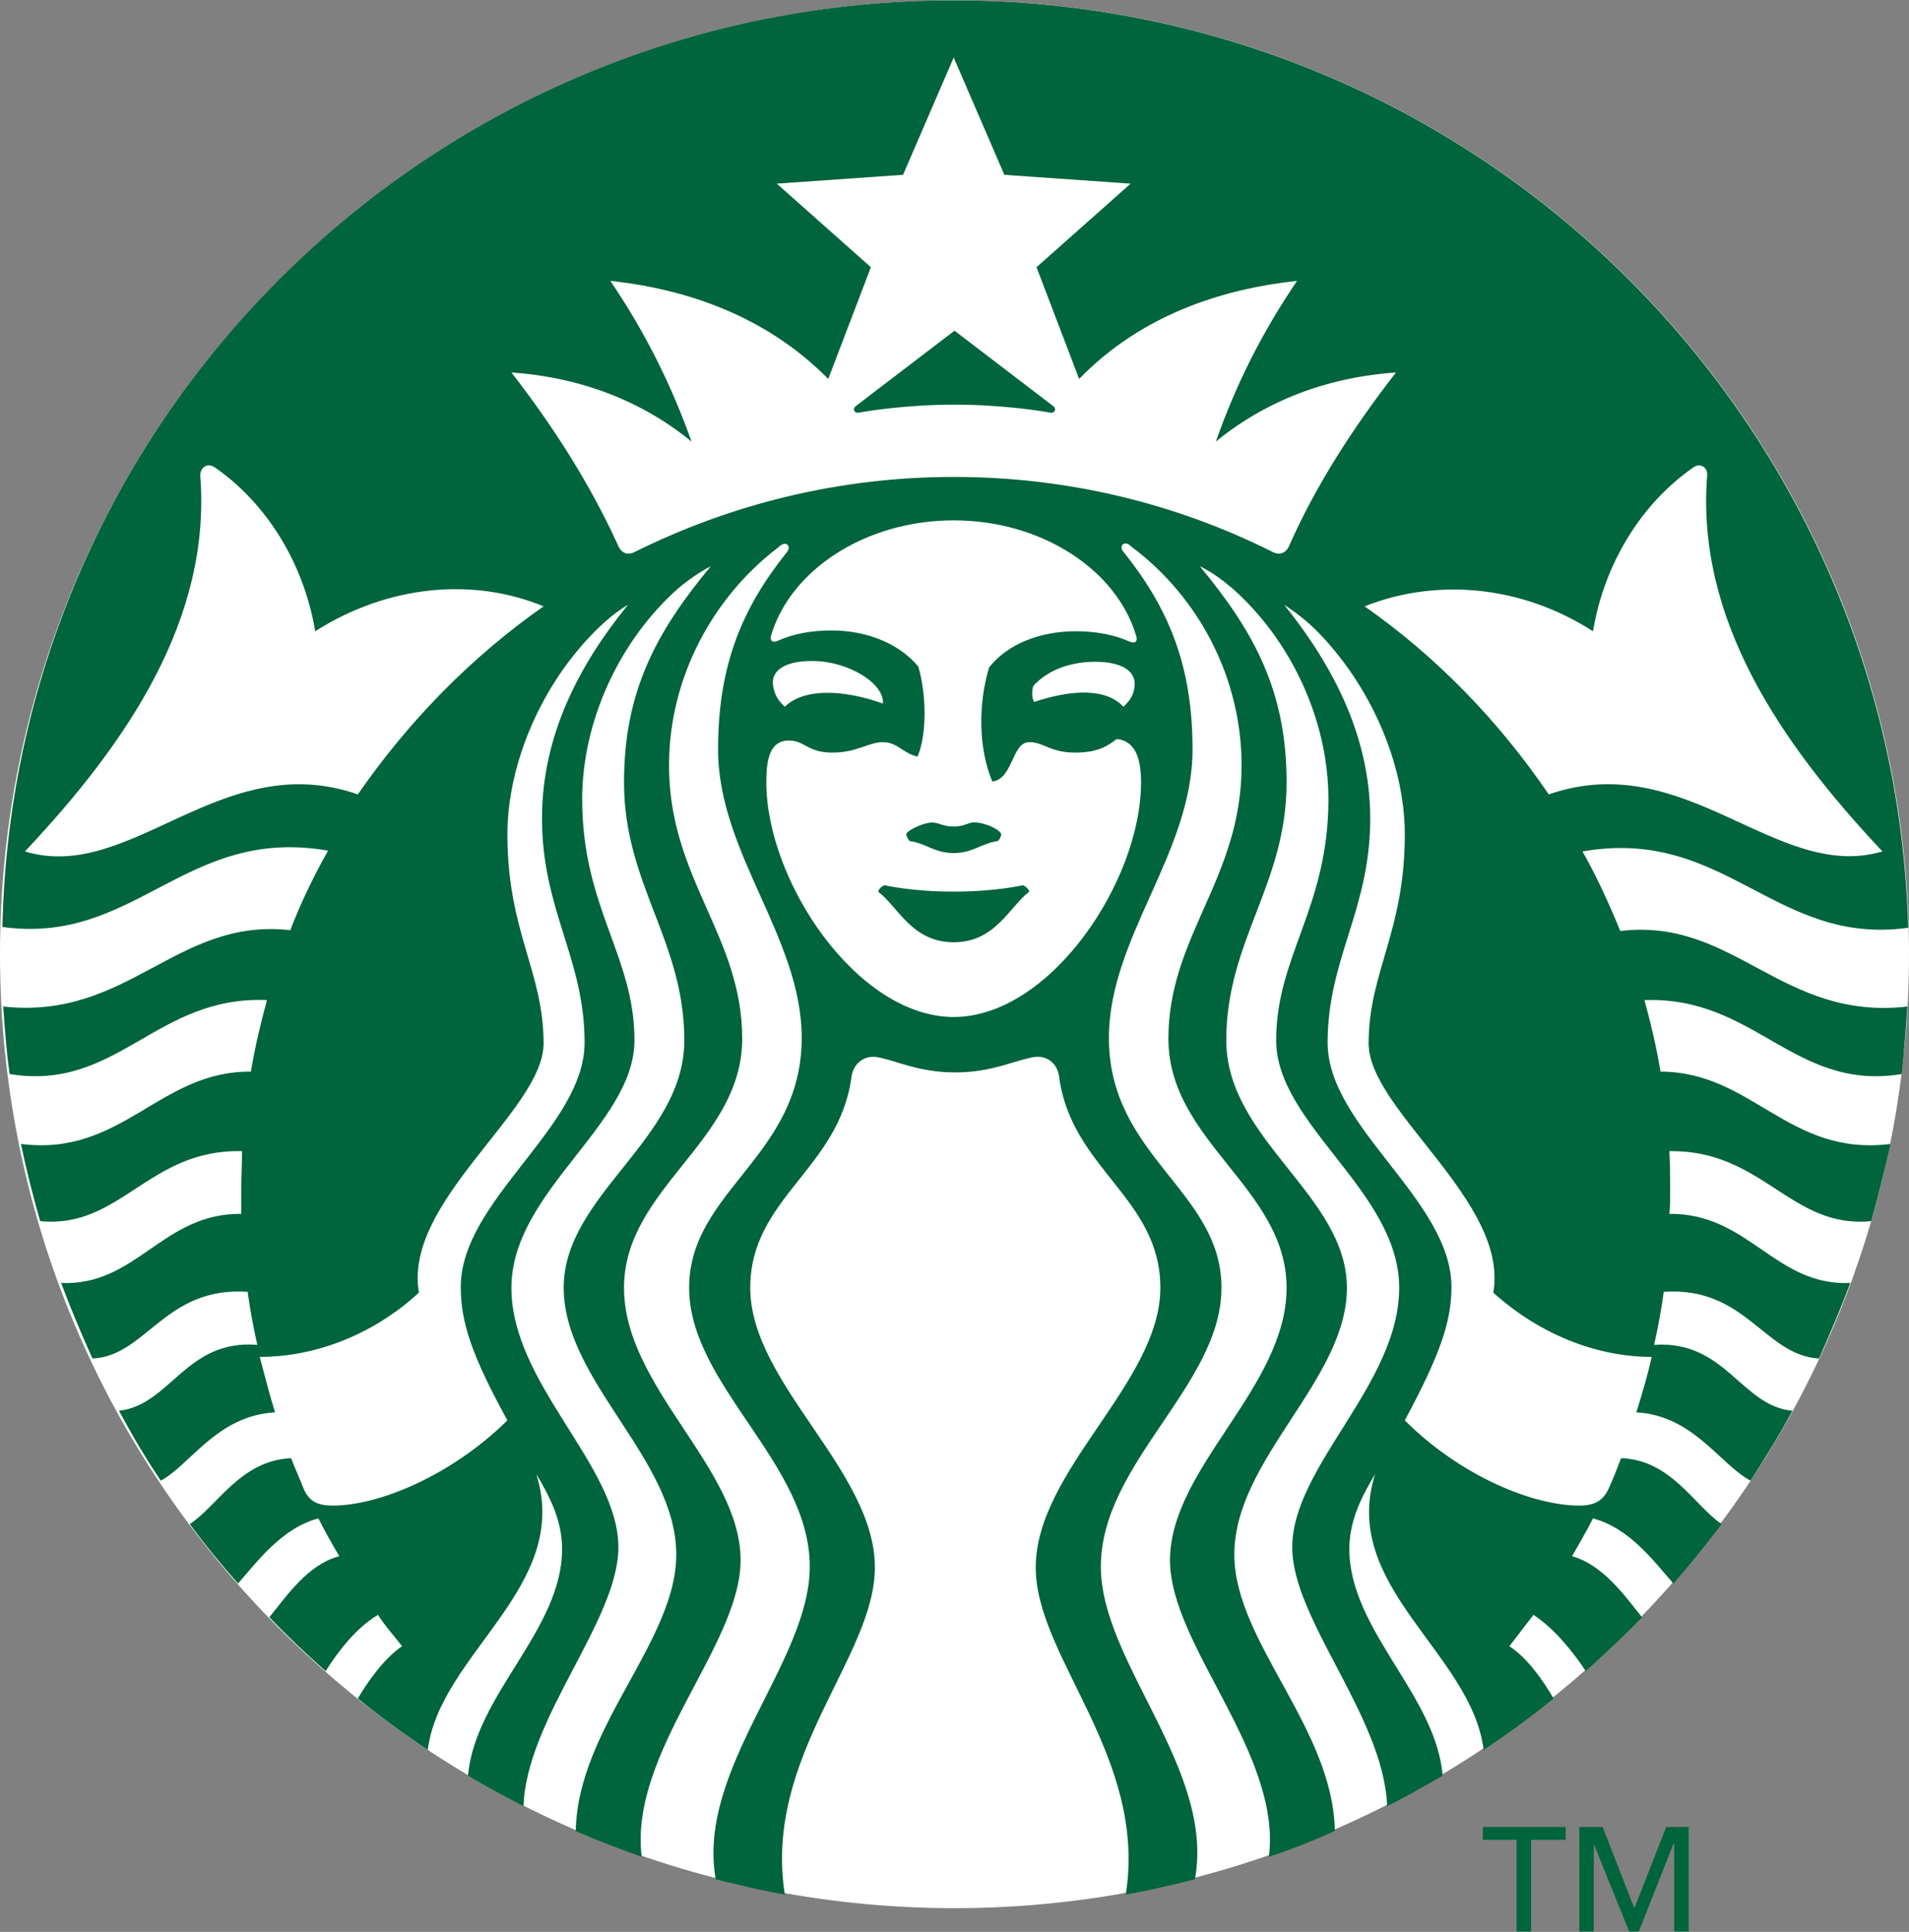 <?xml version="1.0" encoding="UTF-8"?>
<svg xmlns="http://www.w3.org/2000/svg" xmlns:xlink="http://www.w3.org/1999/xlink" width="251pt" height="254pt" viewBox="0 0 251 254" version="1.1">
<rect x="0" y="0" width="251" height="254" fill="#808080" stroke="none"/>
<g id="surface1">
<path style=" stroke:none;fill-rule:nonzero;fill:rgb(100%,100%,100%);fill-opacity:1;" d="M 251 125.469 C 251 194.777 194.754 250.879 125.5 250.879 C 56.141 250.879 0 194.672 0 125.469 C 0 56.16 56.246 0.055 125.5 0.055 C 194.754 0.055 251 56.16 251 125.469 "/>
<path style=" stroke:none;fill-rule:nonzero;fill:rgb(0%,39.216%,23.529%);fill-opacity:1;" d="M 138.082 54.258 C 137.023 54.047 131.738 53.199 125.5 53.199 C 119.262 53.199 113.977 54.047 112.918 54.258 C 112.285 54.363 112.074 53.727 112.496 53.41 C 112.918 53.094 125.5 43.48 125.5 43.48 C 125.5 43.48 138.082 53.094 138.504 53.41 C 138.926 53.727 138.715 54.363 138.082 54.258 M 116.301 116.383 C 116.301 116.383 115.668 116.594 115.457 117.227 C 118.098 119.234 119.895 123.883 125.395 123.883 C 130.891 123.883 132.691 119.234 135.332 117.227 C 135.121 116.594 134.488 116.383 134.488 116.383 C 134.488 116.383 130.996 117.227 125.395 117.227 C 119.789 117.227 116.301 116.383 116.301 116.383 M 125.395 108.668 C 123.914 108.668 123.492 108.141 122.539 108.141 C 121.59 108.141 119.578 108.984 119.156 109.621 C 119.156 109.938 119.367 110.254 119.578 110.57 C 121.801 110.887 122.855 112.156 125.395 112.156 C 127.934 112.156 128.988 110.887 131.211 110.57 C 131.527 110.254 131.633 109.938 131.633 109.621 C 131.211 108.879 129.305 108.141 128.25 108.141 C 127.297 108.035 126.98 108.668 125.395 108.668 M 250.789 132.336 C 250.578 135.293 250.367 138.359 250.047 141.211 C 235.879 143.535 230.805 130.961 216.215 131.492 C 217.062 134.555 217.801 137.723 218.328 140.895 C 230.383 140.895 235.141 152.094 248.566 150.402 C 247.828 153.785 246.98 157.164 246.031 160.547 C 235.457 161.602 231.758 151.141 219.492 151.352 C 219.598 153.148 219.598 154.84 219.598 156.637 C 219.598 157.586 219.598 158.645 219.492 159.594 C 229.961 159.488 233.344 169.105 243.281 168.68 C 242.012 172.062 240.637 175.336 239.16 178.613 C 231.969 178.191 229.535 169.105 218.754 169.844 C 218.438 172.168 218.012 174.492 217.484 176.816 C 226.895 176.184 228.902 184.848 235.668 185.48 C 233.977 188.648 232.074 191.715 230.172 194.672 C 226.152 192.559 222.664 186.113 215.156 185.691 C 215.898 183.262 216.637 180.832 217.168 178.402 C 210.398 178.402 202.789 175.762 196.34 169.949 C 198.453 158.008 179.949 145.965 179.949 137.195 C 179.949 127.793 184.707 122.508 184.707 109.727 C 184.707 100.215 180.055 89.969 173.184 82.996 C 171.809 81.621 170.434 80.566 168.848 79.508 C 175.191 87.434 180.16 96.73 180.16 107.613 C 180.16 119.656 174.559 125.996 174.559 137.09 C 174.559 148.184 190.84 157.797 190.84 169.211 C 190.84 173.754 189.359 178.086 184.707 186.746 C 192.004 194.039 201.52 197.949 207.652 197.949 C 209.66 197.949 210.719 197.312 211.457 195.836 C 212.094 194.461 212.621 193.086 213.148 191.715 C 219.703 191.926 222.77 197.949 226.363 200.379 C 224.355 203.02 222.242 205.66 220.02 208.195 C 217.59 205.449 214.312 200.906 209.449 199.637 C 208.602 201.328 207.652 202.914 206.699 204.605 C 210.824 205.766 213.68 209.887 215.898 212.633 C 213.57 215.062 211.035 217.387 208.496 219.711 C 206.91 217.281 204.375 214.113 201.625 212.316 C 200.566 213.691 199.512 215.062 198.453 216.438 C 200.883 218.023 202.895 220.98 204.27 223.305 C 201.309 225.734 198.242 227.953 195.07 230.066 C 193.484 217.281 176.145 208.617 180.797 193.828 C 179.211 196.469 177.414 199.742 177.414 203.652 C 177.414 214.324 188.832 222.883 189.676 233.449 C 187.352 234.82 184.918 236.195 182.383 237.461 C 181.961 225.734 169.906 212.949 169.906 203.441 C 169.906 192.77 183.969 181.992 183.969 169.316 C 183.969 156.637 167.793 147.867 167.793 136.773 C 167.793 125.68 174.664 119.34 174.664 105.078 C 174.664 94.617 169.695 84.156 162.082 77.395 C 160.707 76.234 159.438 75.281 157.746 74.438 C 164.938 83.102 169.164 90.918 169.164 102.859 C 169.164 116.277 161.234 123.672 161.234 136.773 C 161.234 149.875 177.094 157.164 177.094 169.316 C 177.094 181.465 162.293 191.82 162.293 204.391 C 162.293 215.805 175.297 227.215 175.508 240.738 C 172.656 242.004 169.801 243.168 166.84 244.117 C 168.531 230.488 153.836 216.332 153.836 205.133 C 153.836 192.98 169.164 182.418 169.164 169.316 C 169.164 156.215 153.625 150.086 153.625 136.562 C 153.625 123.039 163.246 115.535 163.246 100.641 C 163.246 89.016 157.535 78.559 149.078 72.113 C 148.867 72.008 148.762 71.797 148.551 71.691 C 147.809 71.055 147.07 71.797 147.703 72.535 C 153.625 79.93 156.797 87.434 156.797 98.527 C 156.797 112.156 145.801 123.25 145.801 136.457 C 145.801 152.094 160.602 156.531 160.602 169.316 C 160.602 182.098 144.742 192.348 144.742 205.977 C 144.742 218.551 159.758 232.602 157.113 247.078 C 154.152 247.816 151.086 248.555 148.02 249.086 C 150.875 231.016 136.18 217.918 136.18 206.082 C 136.18 193.297 152.566 181.781 152.566 169.316 C 152.566 157.48 140.832 153.68 139.246 141.527 C 139.035 139.836 137.66 138.676 135.863 138.992 C 133.43 139.414 130.363 141 125.605 141 C 120.742 141 117.781 139.414 115.352 138.992 C 113.551 138.676 112.18 139.941 111.965 141.527 C 110.379 153.68 98.645 157.48 98.645 169.316 C 98.645 181.887 115.031 193.297 115.031 206.082 C 115.031 217.918 100.336 230.91 103.191 249.086 C 100.125 248.555 97.059 247.816 94.098 247.078 C 91.562 232.496 106.469 218.551 106.469 205.977 C 106.469 192.348 90.609 182.098 90.609 169.316 C 90.609 156.531 105.41 152.094 105.41 136.457 C 105.41 123.25 94.414 112.156 94.414 98.527 C 94.414 87.434 97.586 79.93 103.508 72.535 C 104.035 71.797 103.402 71.16 102.664 71.691 C 102.449 71.797 102.344 72.008 102.133 72.113 C 93.781 78.559 87.965 89.016 87.965 100.641 C 87.965 115.535 97.586 123.039 97.586 136.562 C 97.586 150.086 82.047 156.215 82.047 169.316 C 82.047 182.418 97.375 192.98 97.375 205.133 C 97.375 216.332 82.68 230.383 84.371 244.117 C 81.41 243.062 78.555 242.004 75.703 240.738 C 75.914 227.215 88.918 215.805 88.918 204.391 C 88.918 191.82 74.117 181.57 74.117 169.316 C 74.117 157.059 89.977 149.875 89.977 136.773 C 89.977 123.672 82.047 116.277 82.047 102.859 C 82.047 90.918 86.273 83.102 93.465 74.438 C 91.879 75.281 90.504 76.234 89.129 77.395 C 81.516 84.156 76.547 94.723 76.547 105.078 C 76.547 119.34 83.422 125.68 83.422 136.773 C 83.422 147.867 67.242 156.637 67.242 169.316 C 67.242 181.992 81.305 192.664 81.305 203.441 C 81.305 213.055 69.254 225.84 68.828 237.461 C 66.398 236.195 63.965 234.926 61.535 233.449 C 62.484 222.777 73.906 214.324 73.906 203.652 C 73.906 199.742 72.105 196.469 70.52 193.828 C 75.172 208.617 57.832 217.387 56.246 230.066 C 53.074 227.953 50.008 225.734 47.051 223.305 C 48.422 220.98 50.539 218.023 52.863 216.438 C 51.809 215.062 50.645 213.797 49.691 212.316 C 46.836 214.008 44.406 217.176 42.82 219.711 C 40.281 217.492 37.746 215.062 35.418 212.633 C 37.641 209.887 40.492 205.66 44.617 204.605 C 43.664 203.02 42.715 201.328 41.867 199.637 C 37.004 200.906 33.727 205.449 31.297 208.195 C 29.074 205.66 26.961 203.125 24.953 200.379 C 28.652 197.949 31.613 192.031 38.273 191.715 C 38.801 193.086 39.438 194.461 39.965 195.836 C 40.707 197.418 41.762 197.949 43.773 197.949 C 49.902 197.949 59.418 193.934 66.715 186.746 C 61.957 178.086 60.582 173.754 60.582 169.211 C 60.582 157.797 76.863 148.184 76.863 137.09 C 76.863 125.996 71.262 119.656 71.262 107.613 C 71.262 96.73 76.125 87.434 82.574 79.508 C 80.988 80.457 79.613 81.621 78.238 82.996 C 71.262 89.969 66.715 100.32 66.715 109.727 C 66.715 122.508 71.473 127.688 71.473 137.195 C 71.473 145.965 52.969 158.008 55.086 169.949 C 48.637 175.867 40.918 178.402 34.148 178.402 C 34.785 180.832 35.418 183.262 36.16 185.691 C 28.547 186.113 25.059 192.559 21.145 194.672 C 19.137 191.715 17.34 188.648 15.648 185.48 C 22.414 184.742 24.422 176.078 33.832 176.816 C 33.305 174.492 32.883 172.168 32.562 169.844 C 21.676 169.105 19.242 178.297 12.16 178.613 C 10.68 175.336 9.305 172.062 8.035 168.68 C 17.973 169.105 21.355 159.488 31.719 159.594 C 31.719 158.645 31.719 157.691 31.719 156.637 C 31.719 154.84 31.824 153.148 31.824 151.352 C 19.559 151.035 15.859 161.602 5.285 160.547 C 4.336 157.27 3.488 153.891 2.75 150.402 C 16.07 152.094 20.934 140.789 32.988 140.895 C 33.516 137.723 34.258 134.555 35.102 131.492 C 20.512 130.855 15.438 143.535 1.27 141.211 C 0.848 138.254 0.633 135.293 0.422 132.336 C 16.918 134.133 23.156 120.609 38.168 122.297 C 39.543 118.707 41.234 115.219 43.137 111.84 C 24.316 108.562 17.867 124.305 0.316 121.875 C 1.797 54.258 57.305 0.055 125.395 0.055 C 193.59 0.055 248.992 54.258 250.895 121.98 C 233.344 124.41 226.895 108.668 208.074 111.945 C 209.977 115.324 211.562 118.812 213.043 122.402 C 228.059 120.609 234.188 134.238 250.789 132.336 M 71.473 79.719 C 62.273 75.914 51.066 76.867 41.445 82.996 C 39.965 74.121 35.102 66.195 28.23 61.441 C 27.277 60.809 26.328 61.441 26.328 62.496 C 27.809 81.305 16.812 97.574 3.277 111.945 C 17.234 116.172 29.074 98.211 47.051 104.441 C 53.711 94.828 61.957 86.375 71.473 79.719 M 125.395 68.414 C 113.766 68.414 103.93 74.965 101.395 83.523 C 101.184 84.156 101.5 84.578 102.238 84.262 C 104.355 83.312 106.68 82.891 109.324 82.891 C 114.082 82.891 118.309 84.684 120.742 87.645 C 121.801 91.234 121.906 96.52 120.637 99.477 C 118.734 99.055 117.992 97.574 116.09 97.574 C 114.188 97.574 112.707 98.949 109.43 98.949 C 106.152 98.949 105.836 97.363 103.719 97.363 C 101.184 97.363 100.758 99.898 100.758 102.859 C 100.758 115.852 112.707 133.711 125.395 133.711 C 138.082 133.711 150.027 115.852 150.027 102.859 C 150.027 99.898 149.395 97.469 146.855 97.152 C 145.59 98.102 144.32 98.949 141.359 98.949 C 138.082 98.949 137.234 97.574 135.332 97.574 C 133.008 97.574 133.219 102.434 130.469 102.754 C 128.672 98.422 128.566 92.715 130.047 87.75 C 132.477 84.684 136.707 82.996 141.465 82.996 C 144.004 82.996 146.434 83.418 148.551 84.367 C 149.289 84.684 149.605 84.262 149.395 83.629 C 146.855 74.965 137.023 68.414 125.395 68.414 M 144.004 87.008 C 141.148 87.008 137.977 87.855 135.863 90.18 C 135.648 90.812 135.648 91.766 135.969 92.293 C 141.043 90.602 145.484 90.496 147.703 92.926 C 148.867 91.871 149.184 90.918 149.184 89.863 C 149.184 88.172 147.387 87.008 144.004 87.008 M 103.191 92.926 C 105.621 90.496 110.805 90.602 116.09 92.504 C 116.301 89.863 111.543 86.902 106.785 86.902 C 103.297 86.902 101.605 88.066 101.605 89.758 C 101.711 90.918 102.027 91.871 103.191 92.926 M 183.547 48.973 C 174.348 49.609 166.312 52.777 159.863 58.059 C 162.609 50.242 166.102 43.48 170.539 36.93 C 158.805 38.195 149.078 42.422 141.887 49.82 L 136.285 35.133 L 148.656 24.145 L 132.055 22.984 L 125.395 7.559 L 118.734 22.984 L 102.133 24.145 L 114.504 35.133 L 108.902 49.82 C 101.711 42.527 91.984 38.195 80.25 36.93 C 84.688 43.48 88.18 50.348 90.926 58.059 C 84.477 52.777 76.441 49.609 67.242 48.973 C 72.742 56.051 77.605 63.66 81.305 71.797 C 81.727 72.746 82.574 73.062 83.527 72.535 C 96.105 66.301 110.273 62.707 125.395 62.707 C 140.406 62.707 154.574 66.195 167.262 72.535 C 168.215 73.062 169.059 72.746 169.484 71.797 C 173.078 63.66 178.047 56.051 183.547 48.973 M 203.633 104.441 C 221.715 98.211 233.555 116.066 247.512 111.945 C 233.977 97.574 222.98 81.305 224.461 62.496 C 224.566 61.441 223.512 60.809 222.664 61.441 C 215.793 66.195 210.93 74.121 209.449 82.996 C 199.934 76.867 188.727 76.02 179.422 79.719 C 188.938 86.375 197.078 94.828 203.633 104.441 "/>
<path style=" stroke:none;fill-rule:nonzero;fill:rgb(0%,39.216%,23.529%);fill-opacity:1;" d="M 201.309 253.945 L 199.406 253.945 L 199.406 241.898 L 194.965 241.898 L 194.965 240.211 L 205.855 240.211 L 205.855 241.898 L 201.309 241.898 Z M 201.309 253.945 "/>
<path style=" stroke:none;fill-rule:nonzero;fill:rgb(0%,39.216%,23.529%);fill-opacity:1;" d="M 214.84 250.773 L 214.945 250.773 L 219.07 240.211 L 222.031 240.211 L 222.031 253.945 L 220.129 253.945 L 220.129 242.43 L 220.02 242.43 L 215.477 253.945 L 214.207 253.945 L 209.555 242.43 L 209.555 253.945 L 207.652 253.945 L 207.652 240.211 L 210.719 240.211 Z M 214.84 250.773 "/>
</g>
</svg>
